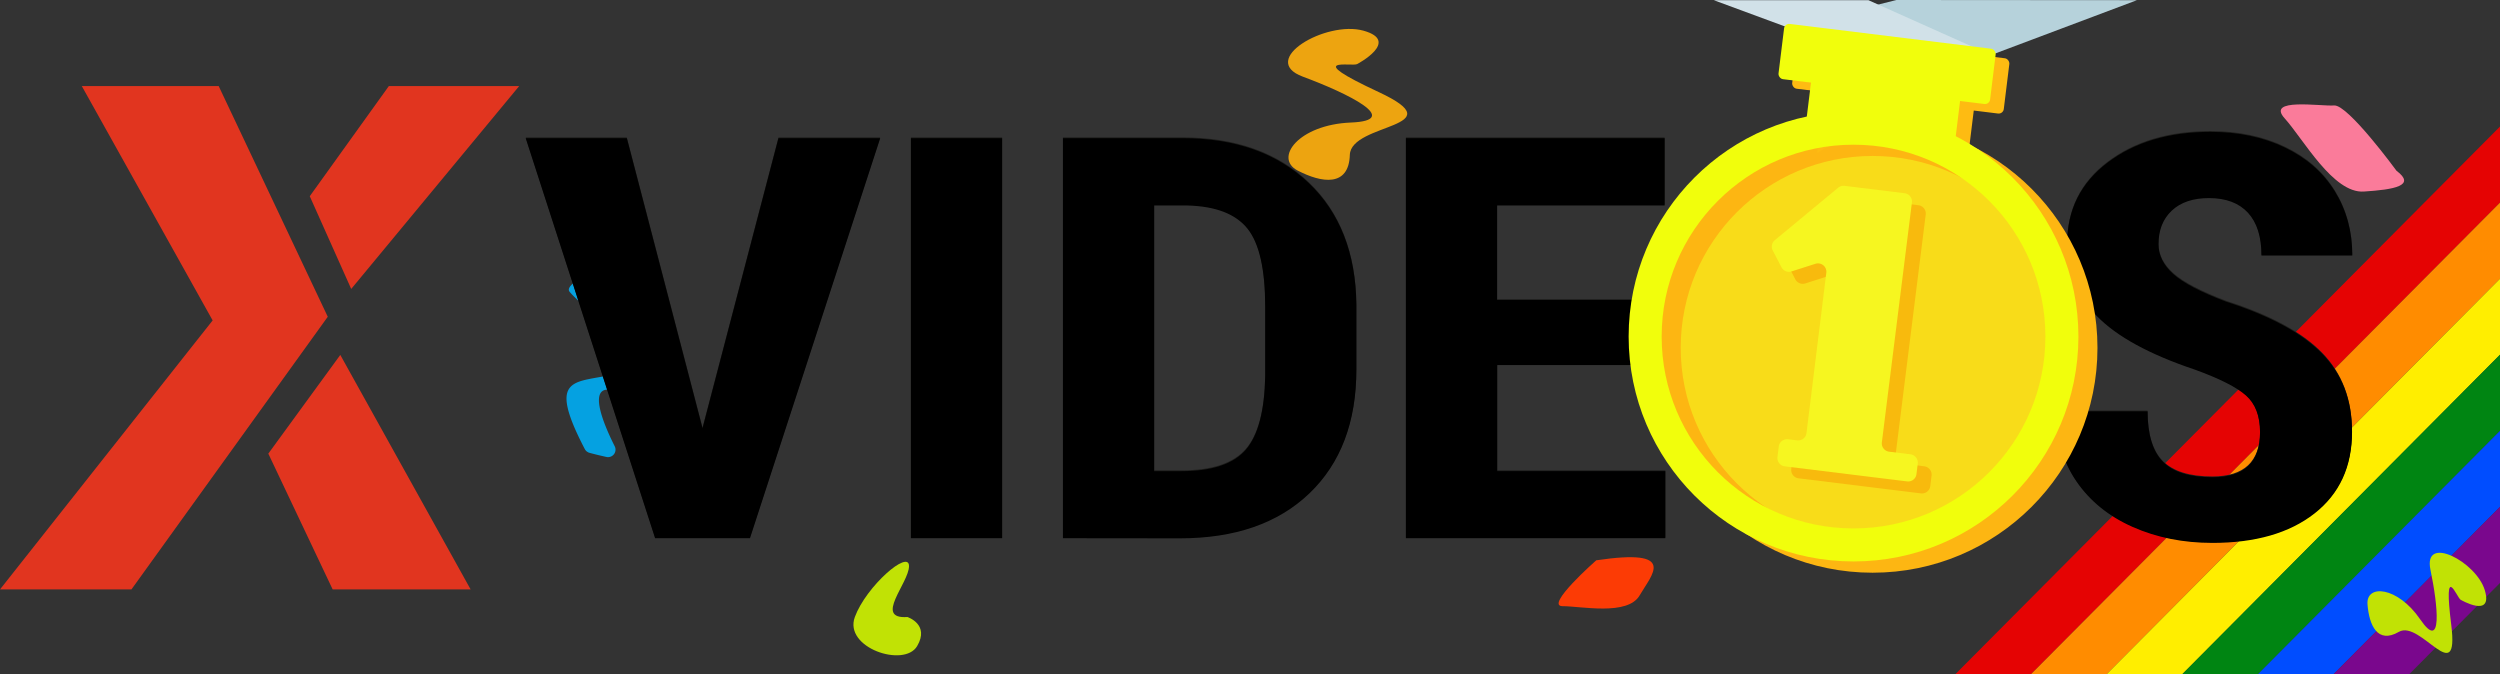 <svg xmlns="http://www.w3.org/2000/svg" viewBox="0 0 1514.06 408.43"><rect x="0" y="0" width="1514.06" height="408.43" fill="#333333" stroke="none"/><defs><style>.cls-1{fill:#e50303;}.cls-2{fill:#ff8c00;}.cls-3{fill:#fe0;}.cls-4{fill:#008512;}.cls-5{fill:#004dff;}.cls-6{fill:#7a078d;}.cls-7{fill:#1d1d1b;}.cls-8{fill:#05a1e1;}.cls-9{fill:#c1e205;}.cls-10{fill:#fa7b9a;}.cls-11{fill:#fc3b05;}.cls-12{fill:#eda410;}.cls-13{fill:#b6d2db;}.cls-14{fill:#d1e1e8;}.cls-15{fill:#e1351f;}.cls-16{fill:#f8dc19;}.cls-17,.cls-19{fill:none;stroke-miterlimit:10;stroke-width:20px;}.cls-17{stroke:#fdb612;}.cls-18{fill:#febb12;}.cls-19{stroke:#f1fe0c;}.cls-20{fill:#f1fe0c;}.cls-21{fill:#f8ba0d;}.cls-22{fill:#f6f620;}</style></defs><g id="Calque_25" data-name="Calque 25"><polyline class="cls-1" points="1229.9 408.43 1514.06 122.71 1514.06 76.64 1184.09 408.43"/><polyline class="cls-2" points="1275.72 408.43 1514.06 168.77 1514.06 122.71 1229.9 408.43"/><polyline class="cls-3" points="1321.52 408.43 1514.06 214.83 1514.06 168.77 1275.72 408.43"/><polyline class="cls-4" points="1367.35 408.43 1514.06 260.9 1514.06 214.83 1321.52 408.43"/><polyline class="cls-5" points="1413.15 408.43 1514.06 306.97 1514.06 260.9 1367.35 408.43"/><polyline class="cls-6" points="1458.97 408.43 1514.06 353.04 1514.06 306.97 1413.15 408.43"/></g><g id="Calque_13" data-name="Calque 13"><path class="cls-7" d="M1393,261.3q0-14.81-8.55-22.38T1353.4,223.2q-41.14-13.81-59.18-32.36t-18-43.85q0-30.62,24.52-49.17T1363,79.27q25.18,0,44.91,9.4t30.34,26.54q10.61,17.15,10.61,38.94h-55q0-17-8.17-25.88t-23.58-8.9q-14.46,0-22.54,7.57t-8.08,20.39q0,10,9,18t31.94,16.72q40,12.81,58.15,31.45T1448.66,261q0,31.62-22.74,49.42t-61.81,17.8q-26.49,0-48.28-9.65t-34.1-27.62q-12.32-18-12.31-42.43h55.42q0,21,9.21,30.45t30.06,9.48Q1393,288.42,1393,261.3Z" transform="translate(-24.26 0.11)"/></g><g id="olympic"><path class="cls-8" d="M391.56,276.64a4.53,4.53,0,0,0,5-6.45c-6.05-12-15.32-33.53-4.78-34.34,14.67-1.13,47.4-10.72,27.09-35s-29.91-34.43-7.34-45.15-49.09,12.42-42.32,20.88,51.72,43.45,27.84,49.66c-23.59,6.13-42.59-.4-18.62,45.62a4.58,4.58,0,0,0,2.9,2.29C385.53,275.27,388.89,276.06,391.56,276.64Z" transform="translate(-24.26 0.11)"/><path class="cls-9" d="M573.8,373.57s13.72,4.41,5.88,17.64-44.57,1-37.71-17.64,32.81-41.14,32.81-30.85S553.23,375,573.8,373.57Z" transform="translate(-24.26 0.11)"/><path class="cls-10" d="M1475.65,103.32s-29.37-40.16-37.76-39.56-41.36-4.8-30,7.79,29.37,45.55,47.95,44.35S1487.64,112.31,1475.65,103.32Z" transform="translate(-24.26 0.11)"/><path class="cls-11" d="M991,339.22S959.41,367,970.59,367s39.45,6,46.68-6.54S1040.94,331.81,991,339.22Z" transform="translate(-24.26 0.11)"/><path class="cls-12" d="M846.17,38.7s26.55-13.93,3.8-20.24S786.12,36.24,813.3,46.32,874,72.83,842.38,74.1s-46.77,21.49-32.24,29.07,31,10.12,31.61-9.48,64.58-16.09,17.43-38.07S843.28,40.39,846.17,38.7Z" transform="translate(-24.26 0.11)"/><path class="cls-9" d="M1514.48,363.12s19.8,11.53,14.64-5.77-37.44-34.1-32.92-12.41S1503.69,395,1490,375s-32.91-21.55-31.92-9.05,6,24.15,19,16.6,36.65,35.27,31.72-4.18S1512.21,361.94,1514.48,363.12Z" transform="translate(-24.26 0.11)"/></g><g id="olympic-2" data-name="olympic"><polygon class="cls-13" points="1200.65 38.71 1205.62 33.41 1294.19 0.11 1148.54 0 1080.5 16.98 1200.65 38.71"/></g><g id="olympic-3" data-name="olympic"><polyline class="cls-14" points="1206.06 33.46 1131.55 0.11 1037.9 0.11 1092.48 20.26 1206.06 33.46"/></g><g id="Calque_12" data-name="Calque 12"><path class="cls-7" d="M449.72,258.79l46-175.7h61.62L478.46,325.35H421L342.63,83.09h61.25Z" transform="translate(-24.26 0.11)"/><path class="cls-7" d="M631.17,325.35H575.93V83.09h55.24Z" transform="translate(-24.26 0.11)"/><path class="cls-7" d="M668,325.35V83.09h72.34q47.91,0,76.37,27t29,73.88v39.27q0,47.75-28.46,74.95t-78.44,27.21Zm55.24-201.5v160.9h16.53q27.63,0,38.89-12.89t11.84-44.51v-42.1q0-33.94-10.71-47.34t-36.45-14.06Z" transform="translate(-24.26 0.11)"/><path class="cls-7" d="M1017,220.52h-86v64.23h101.83v40.6H875.71V83.09H1032.4v40.76H930.94v57.24h86Z" transform="translate(-24.26 0.11)"/><polygon class="cls-15" points="314.42 52.13 235.49 52.13 187.6 118.84 212.7 174.99 314.42 52.13"/><polygon class="cls-15" points="201.47 356.97 285.03 356.97 206.09 214.95 162.5 274.73 201.47 356.97"/><polygon class="cls-15" points="132.44 52.13 198.5 191.83 79.6 356.97 0 356.97 128.78 194.05 49.54 52.13 132.44 52.13"/><path d="M1247.48,226q0,48.76-26,75.71t-72.24,27q-46,0-72.33-26.71t-26.68-74.79V185.75q0-49.92,26.11-77.95t72.52-28q45.66,0,72,27.54t26.68,77.28Zm-55.43-40.59q0-32.79-10.52-48.76t-32.69-16q-22,0-32.5,15.39t-10.9,46.84V226q0,31.78,10.71,46.84t33.07,15.06q21.6,0,32.12-14.72t10.71-45.68Z" transform="translate(-24.26 0.11)"/><path d="M1393,261.79q0-14.81-8.55-22.38t-31.09-15.72q-41.14-13.81-59.18-32.37t-18-43.84q0-30.61,24.52-49.17T1363,79.76q25.18,0,44.91,9.4t30.34,26.54q10.61,17.14,10.61,38.93h-55q0-17-8.17-25.87t-23.58-8.9q-14.46,0-22.54,7.57t-8.08,20.38q0,10,9,18.06t31.94,16.72q40,12.81,58.15,31.45t18.13,47.42q0,31.6-22.74,49.41t-61.81,17.81q-26.49,0-48.28-9.65t-34.1-27.62q-12.32-18-12.31-42.43h55.42q0,21,9.21,30.45t30.06,9.48Q1393,288.91,1393,261.79Z" transform="translate(-24.26 0.11)"/><path d="M449.72,259.28l46-175.71h61.62L478.46,325.84H421L342.63,83.57h61.25Z" transform="translate(-24.26 0.11)"/><path d="M631.17,325.84H575.93V83.57h55.24Z" transform="translate(-24.26 0.11)"/><path d="M668,325.84V83.57h72.34q47.91,0,76.37,27t29,73.88v39.26q0,47.76-28.46,75t-78.44,27.21Zm55.24-201.5v160.9h16.53q27.63,0,38.89-12.9t11.84-44.51V185.74q0-33.94-10.71-47.34t-36.45-14.06Z" transform="translate(-24.26 0.11)"/><path d="M1017,221h-86v64.23h101.83v40.6H875.71V83.57H1032.4v40.77H930.94v57.24h86Z" transform="translate(-24.26 0.11)"/></g><g id="olympic-4" data-name="olympic"><circle class="cls-16" cx="1131.55" cy="203.69" r="126.2"/><circle class="cls-17" cx="1134.08" cy="210.65" r="126.2"/><path class="cls-18" d="M1124.78,92.59l5.75-46.75L1220.83,57l-5.76,46.76S1162.62,66.73,1124.78,92.59Z" transform="translate(-24.26 0.11)"/><rect class="cls-18" x="1110.86" y="27.51" width="129.11" height="33.72" rx="3.1" transform="translate(-10.03 -143.18) rotate(7.02)"/><circle class="cls-19" cx="1122.54" cy="203.83" r="126.2"/><path class="cls-20" d="M1116.49,86.82l5.76-46.75,90.29,11.12-5.75,46.75S1154.33,61,1116.49,86.82Z" transform="translate(-24.26 0.11)"/><rect class="cls-20" x="1102.58" y="21.74" width="129.11" height="33.72" rx="3.1" transform="translate(-10.8 -142.22) rotate(7.02)"/><path class="cls-21" d="M1138.67,172.42l-12,97a5.08,5.08,0,0,1-5.66,4.42l-5.47-.67a5.07,5.07,0,0,0-5.66,4.41l-.78,6.34a5.07,5.07,0,0,0,4.42,5.65l74.1,9.13a5.09,5.09,0,0,0,5.66-4.42l.78-6.33a5.08,5.08,0,0,0-4.42-5.66l-12.9-1.59a5.07,5.07,0,0,1-4.42-5.67l18.2-145.19a5.07,5.07,0,0,0-4.42-5.66l-36.39-4.48a5.05,5.05,0,0,0-3.86,1.12l-38.34,31.77a5.07,5.07,0,0,0-1.27,6.24l5.3,10.21a5.07,5.07,0,0,0,6.05,2.5l14.45-4.61A5.08,5.08,0,0,1,1138.67,172.42Z" transform="translate(-24.26 0.11)"/><path class="cls-22" d="M1130.31,165.17l-12,97a5.07,5.07,0,0,1-5.65,4.42l-5.48-.68a5.08,5.08,0,0,0-5.66,4.42l-.78,6.33a5.08,5.08,0,0,0,4.42,5.66l74.1,9.12a5.07,5.07,0,0,0,5.66-4.41l.78-6.34a5.09,5.09,0,0,0-4.42-5.66l-12.9-1.58a5.08,5.08,0,0,1-4.42-5.67l18.2-145.19a5.07,5.07,0,0,0-4.42-5.67l-36.39-4.48a5.07,5.07,0,0,0-3.85,1.13l-38.35,31.76a5.08,5.08,0,0,0-1.27,6.25l5.3,10.21a5.08,5.08,0,0,0,6,2.5l14.45-4.61A5.08,5.08,0,0,1,1130.31,165.17Z" transform="translate(-24.26 0.11)"/></g></svg>